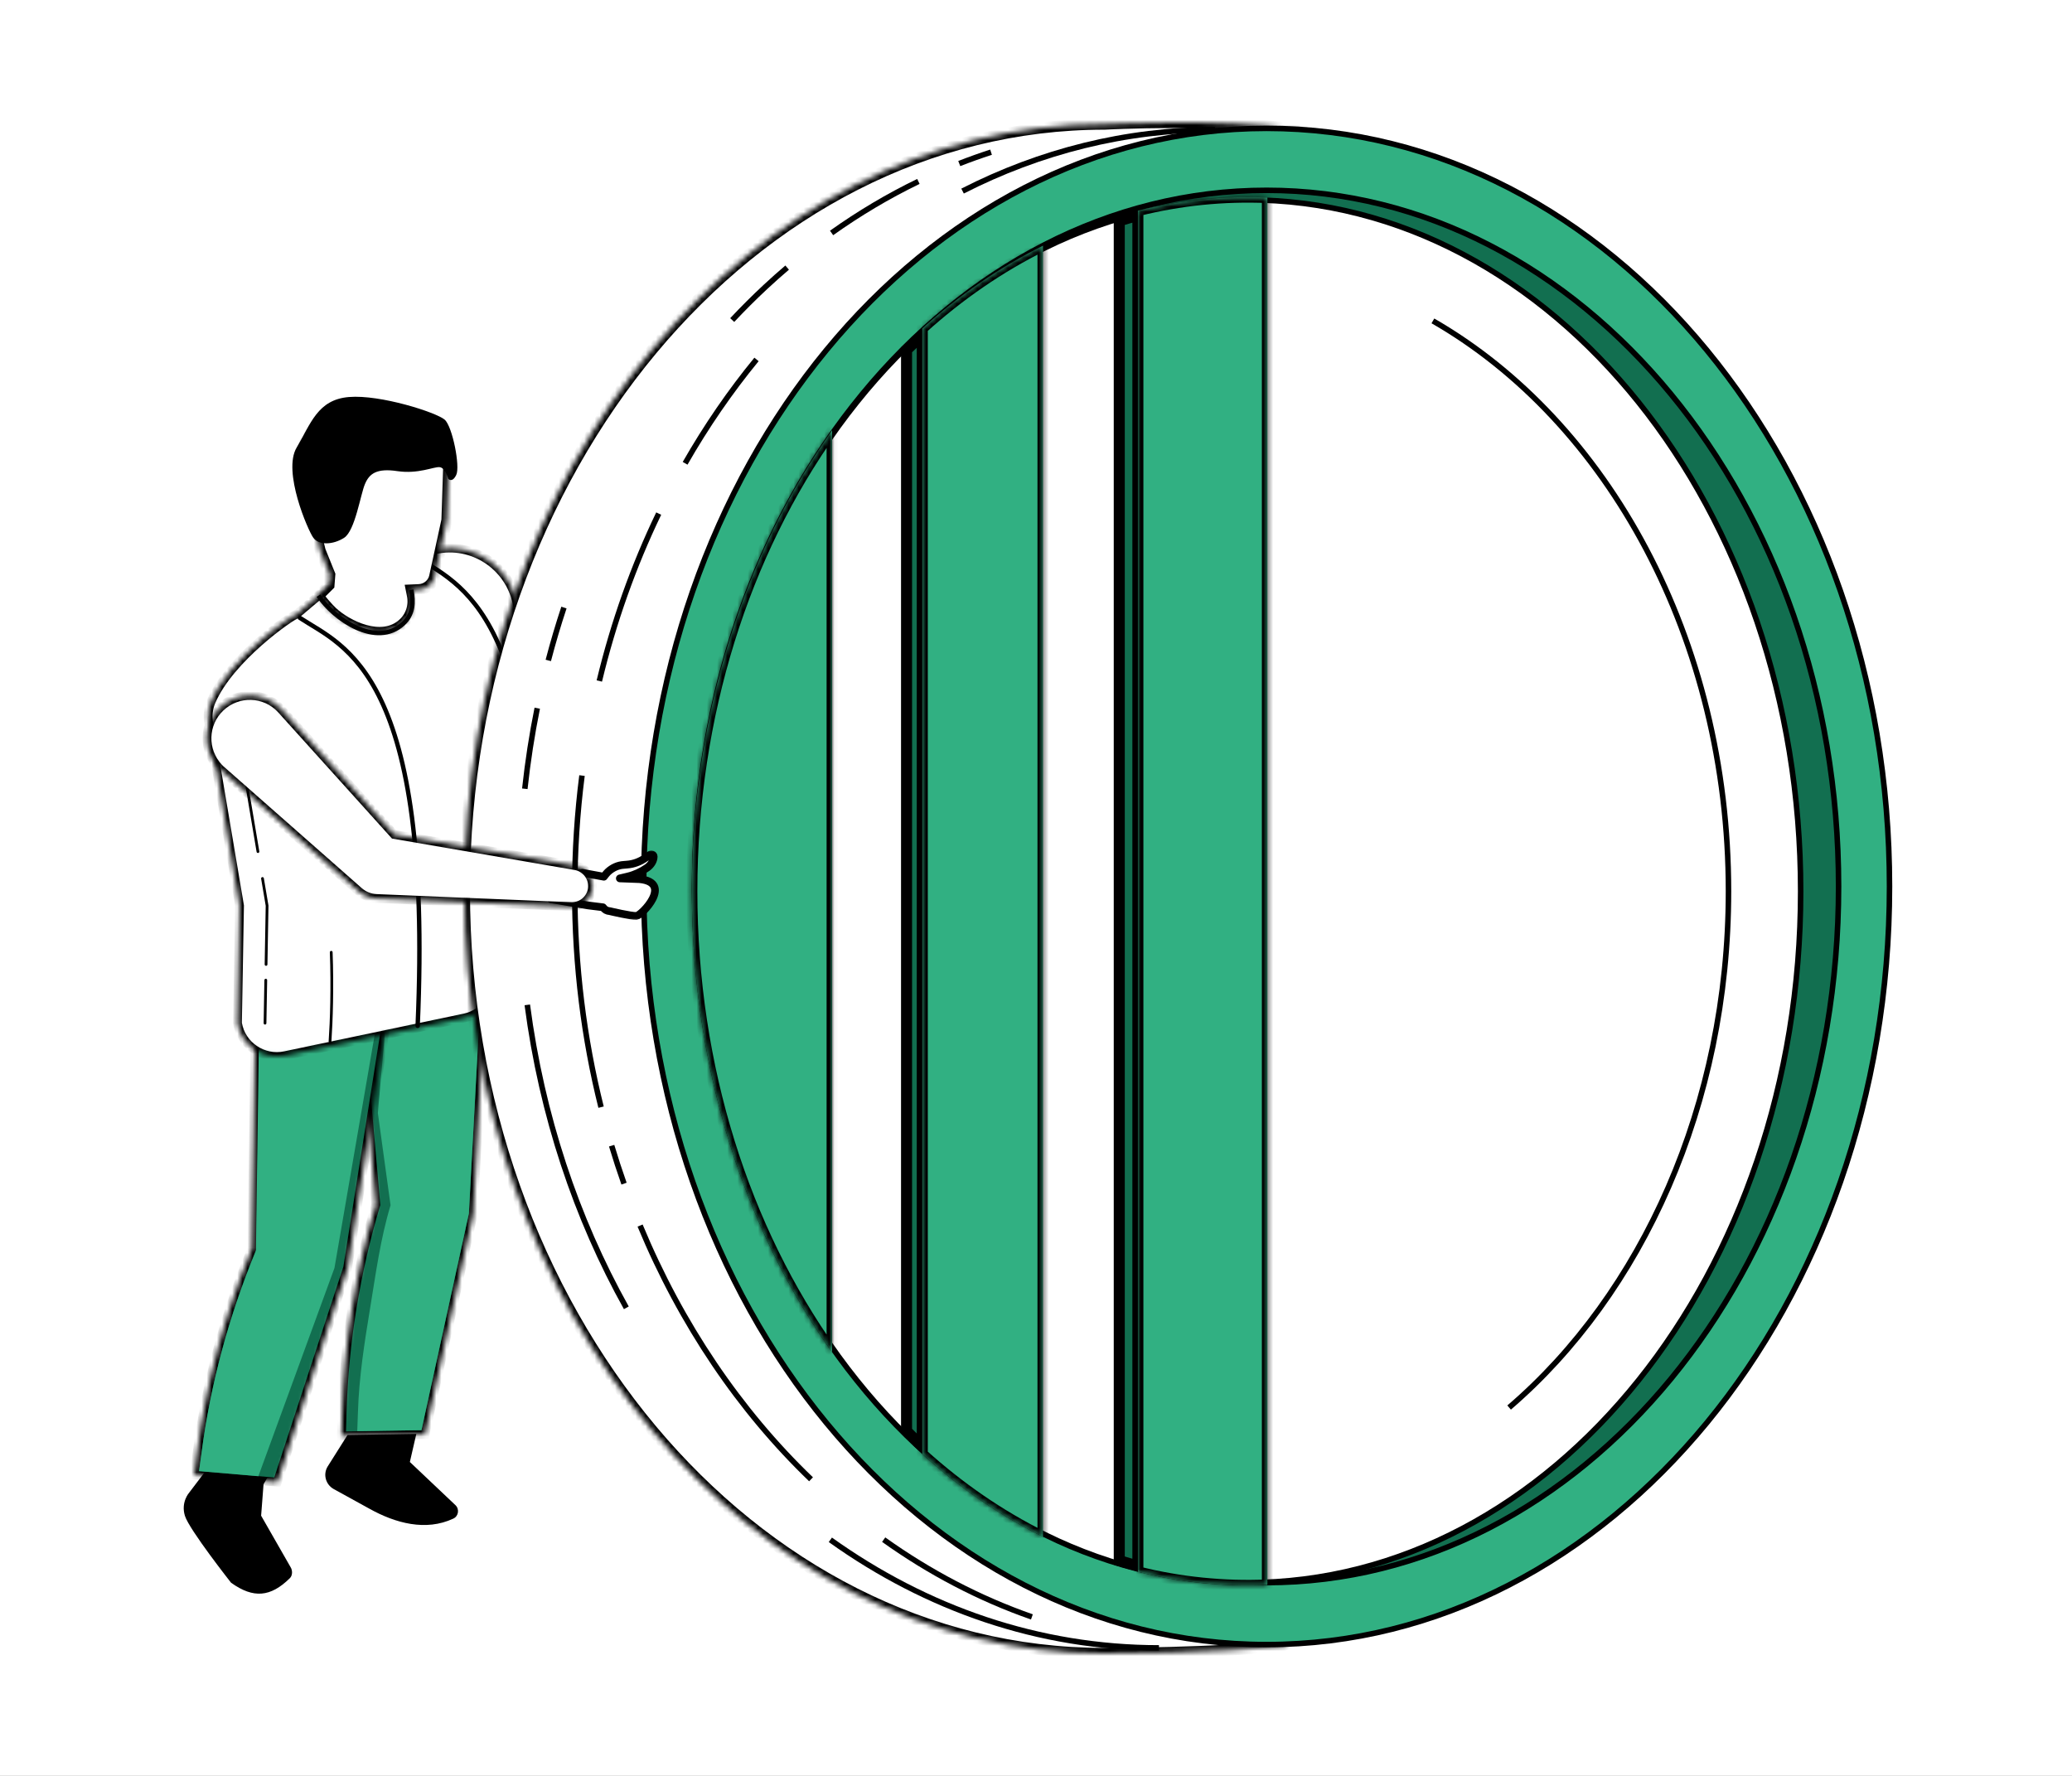 <svg width="406" height="348" viewBox="0 0 406 348" fill="none" xmlns="http://www.w3.org/2000/svg">
<rect width="406" height="348" fill="#1E1E1E"/>
<path d="M-113 -102C-113 -103.105 -112.105 -104 -111 -104H1036C1037.1 -104 1038 -103.105 1038 -102V995C1038 996.105 1037.1 997 1036 997H-111C-112.105 997 -113 996.105 -113 995V-102Z" fill="white"/>
<path d="M-111 -103H1036V-105H-111V-103ZM1037 -102V995H1039V-102H1037ZM1036 996H-111V998H1036V996ZM-112 995V-102H-114V995H-112ZM-111 996C-111.552 996 -112 995.552 -112 995H-114C-114 996.657 -112.657 998 -111 998V996ZM1037 995C1037 995.552 1036.55 996 1036 996V998C1037.66 998 1039 996.657 1039 995H1037ZM1036 -103C1036.55 -103 1037 -102.552 1037 -102H1039C1039 -103.657 1037.66 -105 1036 -105V-103ZM-111 -105C-112.657 -105 -114 -103.657 -114 -102H-112C-112 -102.552 -111.552 -103 -111 -103V-105Z" fill="white" fill-opacity="0.1"/>
<rect x="-22.5" y="-19.5" width="947" height="889" rx="4.5" stroke="#9747FF" stroke-dasharray="10 5"/>
<path d="M54.923 285.2L51.64 290.853L51.166 297.014L56.921 307.068C57.361 307.745 57.327 308.761 56.785 309.269C53.028 312.959 49.676 313.297 45.276 310.149C45.276 310.149 37.083 299.755 36.237 297.048C35.391 294.341 37.083 292.478 37.083 292.478L40.502 287.976L50.049 281.916L54.923 285.2Z" fill="black"/>
<path d="M81.577 280.984L80.311 286.489L89.247 294.952C90.06 295.731 89.857 297.119 88.807 297.593C83.459 300.098 77.501 298.507 72.355 295.629L65.348 291.77C63.824 290.89 63.283 288.96 64.163 287.437L68.09 281.208L81.577 280.984Z" fill="black"/>
<mask id="path-6-inside-1_38_366" fill="white">
<path d="M66.906 281.376L71.51 281.309L83.291 281.106L92.736 237.91L95.579 185.473L73.609 182.833L68.937 182.291L73.643 236.048C71.646 242.683 70.122 249.42 69.005 256.224C67.888 263.029 67.245 269.9 67.042 276.806L66.906 281.376Z"/>
</mask>
<path d="M66.906 281.376L71.51 281.309L83.291 281.106L92.736 237.91L95.579 185.473L73.609 182.833L68.937 182.291L73.643 236.048C71.646 242.683 70.122 249.42 69.005 256.224C67.888 263.029 67.245 269.9 67.042 276.806L66.906 281.376Z" fill="#126F50" stroke="black" stroke-width="1.729" mask="url(#path-6-inside-1_38_366)"/>
<path d="M70.002 280.445L82.581 280.261L91.872 237.794L93.628 205.157L94.468 185.543L72.864 180.362L75.378 202.907L74.04 218.108L76.528 236.176C74.531 242.811 73.649 249.49 72.532 256.294C71.415 263.098 70.339 269.884 70.136 276.79L70.002 280.445Z" fill="#31B082"/>
<mask id="path-8-inside-2_38_366" fill="white">
<path d="M38.029 289.06L54.346 290.448L54.515 289.94L68.124 248.437L76.316 196.542L56.208 192.006L50.148 190.652L49.37 244.612C46.729 251.01 44.495 257.543 42.701 264.212C40.907 270.881 39.553 277.652 38.639 284.524L38.029 289.06Z"/>
</mask>
<path d="M38.029 289.06L54.346 290.448L54.515 289.94L68.124 248.437L76.316 196.542L56.208 192.006L50.148 190.652L49.37 244.612C46.729 251.01 44.495 257.543 42.701 264.212C40.907 270.881 39.553 277.652 38.639 284.524L38.029 289.06Z" fill="#126F50" stroke="black" stroke-width="1.729" mask="url(#path-8-inside-2_38_366)"/>
<path d="M39.002 288.279L50.624 289.28L65.536 248.48L74.411 197.023L50.895 192.492L50.15 245.098C47.51 251.496 45.275 258.029 43.481 264.698C41.687 271.367 40.333 278.138 39.453 285.01L39.002 288.279Z" fill="#31B082"/>
<mask id="path-10-inside-3_38_366" fill="white">
<path d="M85.931 107.578L84.577 107.815L76.554 104.734L58.07 120.374C57.123 120.577 45.037 128.904 41.381 137.435C40.806 138.789 40.636 140.313 40.907 141.768C41.855 147.455 44.8 164.855 46.933 177.482L46.527 200.502C47.272 204.903 51.503 207.78 55.87 206.866L91.008 199.486C94.834 198.674 97.508 195.187 97.237 191.26L95.071 160.048C94.732 154.971 95.206 152.059 95.951 148.911C97.237 143.461 100.521 140.651 100.149 135.066L100.487 132.425C100.318 129.92 101.672 125.248 101.74 122.743C101.774 121.525 101.638 120.171 101.435 118.817C100.25 111.403 93.277 106.359 85.931 107.578Z"/>
</mask>
<path d="M85.931 107.578L84.577 107.815L76.554 104.734L58.07 120.374C57.123 120.577 45.037 128.904 41.381 137.435C40.806 138.789 40.636 140.313 40.907 141.768C41.855 147.455 44.8 164.855 46.933 177.482L46.527 200.502C47.272 204.903 51.503 207.78 55.87 206.866L91.008 199.486C94.834 198.674 97.508 195.187 97.237 191.26L95.071 160.048C94.732 154.971 95.206 152.059 95.951 148.911C97.237 143.461 100.521 140.651 100.149 135.066L100.487 132.425C100.318 129.92 101.672 125.248 101.74 122.743C101.774 121.525 101.638 120.171 101.435 118.817C100.25 111.403 93.277 106.359 85.931 107.578Z" fill="white" stroke="black" stroke-width="1.729" mask="url(#path-10-inside-3_38_366)"/>
<path d="M46.783 137.433C46.208 138.787 46.039 140.311 46.31 141.766C47.009 145.965 48.797 156.546 50.544 166.878M51.929 200.5L52.078 192.07M51.434 172.146C51.745 173.984 52.047 175.776 52.335 177.48L52.132 188.99" stroke="black" stroke-width="0.54" stroke-linecap="round"/>
<path d="M80.589 115.58C81.076 118.014 80.978 120.408 78.998 122.215C73.784 127.043 65.451 121.347 62.404 116.722" stroke="black" stroke-width="0.864"/>
<path d="M64.668 204.069C64.942 200.122 65.165 193.429 64.902 186.604" stroke="black" stroke-width="0.54" stroke-linecap="round"/>
<path d="M58.783 121.092C67.383 126.752 84.847 131.766 81.839 201.013" stroke="black" stroke-width="0.864" stroke-linecap="round"/>
<path d="M81.242 108.921C89.842 114.58 107.306 119.594 104.298 188.841" stroke="black" stroke-width="0.864" stroke-linecap="round"/>
<mask id="path-16-inside-4_38_366" fill="white">
<path d="M79.001 122.217C80.558 120.796 81.236 118.663 80.795 116.598L80.599 115.614L82.157 115.545C83.646 115.443 84.865 114.394 85.17 112.972L87.573 101.936L87.912 91.476C88.081 86.736 85 82.471 80.498 81.151L75.556 79.695C75.183 79.594 74.811 79.56 74.438 79.594L69.259 80.101C65.874 80.406 62.827 82.132 60.83 84.773C60.187 85.619 59.679 86.499 59.273 87.481C58.629 89.038 58.494 90.731 58.9 92.356L62.726 107.894L64.621 112.599L64.464 114.66L62.474 116.65C62.406 117.158 64.499 119.381 65.075 119.922C67.958 122.625 74.796 126.057 79.001 122.217Z"/>
</mask>
<path d="M79.001 122.217C80.558 120.796 81.236 118.663 80.795 116.598L80.599 115.614L82.157 115.545C83.646 115.443 84.865 114.394 85.17 112.972L87.573 101.936L87.912 91.476C88.081 86.736 85 82.471 80.498 81.151L75.556 79.695C75.183 79.594 74.811 79.56 74.438 79.594L69.259 80.101C65.874 80.406 62.827 82.132 60.83 84.773C60.187 85.619 59.679 86.499 59.273 87.481C58.629 89.038 58.494 90.731 58.9 92.356L62.726 107.894L64.621 112.599L64.464 114.66L62.474 116.65C62.406 117.158 64.499 119.381 65.075 119.922C67.958 122.625 74.796 126.057 79.001 122.217Z" fill="white" stroke="black" stroke-width="2.161" mask="url(#path-16-inside-4_38_366)"/>
<path d="M87.841 93.845C87.841 93.845 87.265 91.611 86.114 91.543C84.997 91.441 81.95 92.931 77.854 92.322C73.792 91.712 72.37 92.829 71.524 94.827C70.644 96.824 69.594 104 67.428 105.388C65.261 106.776 62.485 106.878 61.402 105.388C60.319 103.899 55.342 92.389 58.118 87.718C60.894 83.046 62.214 78.307 68.376 77.799C74.537 77.291 85.471 80.812 87.13 82.234C88.653 83.554 90.21 91.441 89.398 93.066C88.619 94.691 87.841 93.845 87.841 93.845Z" fill="black"/>
<mask id="path-18-inside-5_38_366" fill="white">
<path d="M341.905 174.504C341.905 242.719 304.071 304.727 251.454 322.455C239.337 324 216.286 324 216.286 324C147.003 324 91.01 256.847 91.01 174.504C91.01 92.161 147.175 24.328 216.457 24.328C216.457 24.328 239.56 23.14 253.574 25.287C306.191 43.015 341.905 106.289 341.905 174.504Z"/>
</mask>
<path d="M341.905 174.504C341.905 242.719 304.071 304.727 251.454 322.455C239.337 324 216.286 324 216.286 324C147.003 324 91.01 256.847 91.01 174.504C91.01 92.161 147.175 24.328 216.457 24.328C216.457 24.328 239.56 23.14 253.574 25.287C306.191 43.015 341.905 106.289 341.905 174.504Z" fill="white" stroke="black" stroke-width="2.161" mask="url(#path-18-inside-5_38_366)"/>
<path d="M227.093 322.921C203.534 322.921 181.511 315.186 162.703 301.739M122.728 256.278C112.932 238.741 106.168 218.598 103.323 196.914M102.836 154.567C103.413 149.209 104.229 143.94 105.272 138.775M110.502 119.057C109.377 122.452 108.353 125.907 107.436 129.417M143.474 62.719C145.583 60.469 147.756 58.302 149.989 56.223C151.383 54.927 152.799 53.665 154.239 52.438M162.945 45.649C168.363 41.796 174.047 38.415 179.955 35.554M194.191 29.824C192.093 30.504 190.017 31.246 187.964 32.05" stroke="black" stroke-width="1.08"/>
<path d="M238.065 25.41C220.503 25.41 203.784 29.699 188.609 37.443M148.233 70.435C143.087 76.708 138.403 83.518 134.245 90.787M173.152 301.708C182.153 308.132 191.896 313.251 202.196 316.85M158.92 289.88C144.936 276.45 133.456 259.509 125.425 240.159M122.275 231.944C121.412 229.498 120.603 227.019 119.85 224.507M117.776 216.958C114.419 203.523 112.617 189.276 112.617 174.505C112.617 166.848 113.103 159.326 114.04 151.979M117.434 133.447C120.217 121.875 124.148 110.877 129.07 100.64" stroke="black" stroke-width="1.08" stroke-linejoin="round"/>
<path d="M370.242 173.712C370.242 255.861 315.499 322.268 248.182 322.268C180.864 322.268 126.122 255.861 126.122 173.712C126.122 91.563 180.864 25.156 248.182 25.156C315.499 25.156 370.242 91.563 370.242 173.712Z" fill="#31B082" stroke="black" stroke-width="1.08"/>
<path d="M360.263 173.712C360.263 249.157 309.989 310.13 248.184 310.13C186.378 310.13 136.105 249.157 136.105 173.712C136.105 98.267 186.378 37.294 248.184 37.294C309.989 37.294 360.263 98.267 360.263 173.712Z" fill="#126F50" stroke="black" stroke-width="1.08"/>
<path d="M352.83 174.649C352.83 249.591 304.208 310.13 244.467 310.13C184.726 310.13 136.105 249.591 136.105 174.649C136.105 99.707 184.726 39.168 244.467 39.168C304.208 39.168 352.83 99.707 352.83 174.649Z" fill="white" stroke="black" stroke-width="1.08"/>
<path d="M295.707 275.819C321.693 253.521 338.69 216.522 338.69 174.65C338.69 125.203 314.988 82.551 280.77 62.882" stroke="black" stroke-width="1.08"/>
<mask id="path-25-outside-6_38_366" maskUnits="userSpaceOnUse" x="175.635" y="40.223" width="49" height="269" fill="black">
<rect fill="white" x="175.635" y="40.223" width="49" height="269"/>
<path d="M180.717 283.451V65.705C179.676 66.646 178.648 67.576 177.635 68.561L177.635 280.43C178.648 281.415 179.676 282.511 180.717 283.451Z"/>
<path d="M222.964 306.864V42.223C221.741 42.529 220.524 42.916 219.315 43.273V305.81C220.524 306.167 221.74 306.558 222.964 306.864Z"/>
</mask>
<path d="M180.717 283.451V65.705C179.676 66.646 178.648 67.576 177.635 68.561L177.635 280.43C178.648 281.415 179.676 282.511 180.717 283.451Z" fill="#126F50"/>
<path d="M222.964 306.864V42.223C221.741 42.529 220.524 42.916 219.315 43.273V305.81C220.524 306.167 221.74 306.558 222.964 306.864Z" fill="#126F50"/>
<path d="M180.717 283.451V65.705C179.676 66.646 178.648 67.576 177.635 68.561L177.635 280.43C178.648 281.415 179.676 282.511 180.717 283.451Z" stroke="black" stroke-width="2.161" mask="url(#path-25-outside-6_38_366)"/>
<path d="M222.964 306.864V42.223C221.741 42.529 220.524 42.916 219.315 43.273V305.81C220.524 306.167 221.74 306.558 222.964 306.864Z" stroke="black" stroke-width="2.161" mask="url(#path-25-outside-6_38_366)"/>
<mask id="path-26-inside-7_38_366" fill="white">
<path d="M163.048 84.312C145.95 108.336 135.564 139.977 135.564 174.648C135.564 209.32 145.95 240.961 163.048 264.984V84.312Z"/>
<path d="M180.717 284.941V64.356C187.98 57.795 195.917 52.327 204.372 48.142V301.154C195.917 296.97 187.98 291.501 180.717 284.941Z"/>
<path d="M248.34 310.585V38.711C239.812 38.339 231.243 39.212 222.964 41.279V308.019C231.243 310.089 239.814 310.957 248.34 310.585Z"/>
</mask>
<path d="M163.048 84.312C145.95 108.336 135.564 139.977 135.564 174.648C135.564 209.32 145.95 240.961 163.048 264.984V84.312Z" fill="#31B082"/>
<path d="M180.717 284.941V64.356C187.98 57.795 195.917 52.327 204.372 48.142V301.154C195.917 296.97 187.98 291.501 180.717 284.941Z" fill="#31B082"/>
<path d="M248.34 310.585V38.711C239.812 38.339 231.243 39.212 222.964 41.279V308.019C231.243 310.089 239.814 310.957 248.34 310.585Z" fill="#31B082"/>
<path d="M163.048 84.312C145.95 108.336 135.564 139.977 135.564 174.648C135.564 209.32 145.95 240.961 163.048 264.984V84.312Z" stroke="black" stroke-width="2.161" mask="url(#path-26-inside-7_38_366)"/>
<path d="M180.717 284.941V64.356C187.98 57.795 195.917 52.327 204.372 48.142V301.154C195.917 296.97 187.98 291.501 180.717 284.941Z" stroke="black" stroke-width="2.161" mask="url(#path-26-inside-7_38_366)"/>
<path d="M248.34 310.585V38.711C239.812 38.339 231.243 39.212 222.964 41.279V308.019C231.243 310.089 239.814 310.957 248.34 310.585Z" stroke="black" stroke-width="2.161" mask="url(#path-26-inside-7_38_366)"/>
<mask id="path-27-outside-8_38_366" maskUnits="userSpaceOnUse" x="106.975" y="166.44" width="23" height="14" fill="black">
<rect fill="white" x="106.975" y="166.44" width="23" height="14"/>
<path d="M111.597 171.916L114.136 171.036L118.327 171.801C118.327 171.801 118.812 171.143 119.129 170.849C120.002 170.035 121.107 169.541 122.212 169.482L122.88 169.424C124.131 169.337 125.41 168.872 126.515 168.087L127.213 167.592C127.591 167.302 128.085 167.447 128.085 167.854C128.085 168.639 127.591 169.482 126.806 170.035C125.643 170.849 124.363 171.431 123.055 171.75L121.456 172.128L125.323 172.274C131.978 172.945 125.705 179.411 124.712 179.485C123.719 179.558 119.507 178.554 119.507 178.554C118.897 178.502 118.509 178.284 118.147 177.79L115.183 177.421L107.975 176.215L111.597 171.916Z"/>
</mask>
<path d="M111.597 171.916L114.136 171.036L118.327 171.801C118.327 171.801 118.812 171.143 119.129 170.849C120.002 170.035 121.107 169.541 122.212 169.482L122.88 169.424C124.131 169.337 125.41 168.872 126.515 168.087L127.213 167.592C127.591 167.302 128.085 167.447 128.085 167.854C128.085 168.639 127.591 169.482 126.806 170.035C125.643 170.849 124.363 171.431 123.055 171.75L121.456 172.128L125.323 172.274C131.978 172.945 125.705 179.411 124.712 179.485C123.719 179.558 119.507 178.554 119.507 178.554C118.897 178.502 118.509 178.284 118.147 177.79L115.183 177.421L107.975 176.215L111.597 171.916Z" fill="white"/>
<path d="M111.597 171.916L114.136 171.036L118.327 171.801C118.327 171.801 118.812 171.143 119.129 170.849C120.002 170.035 121.107 169.541 122.212 169.482L122.88 169.424C124.131 169.337 125.41 168.872 126.515 168.087L127.213 167.592C127.591 167.302 128.085 167.447 128.085 167.854C128.085 168.639 127.591 169.482 126.806 170.035C125.643 170.849 124.363 171.431 123.055 171.75L121.456 172.128L125.323 172.274C131.978 172.945 125.705 179.411 124.712 179.485C123.719 179.558 119.507 178.554 119.507 178.554C118.897 178.502 118.509 178.284 118.147 177.79L115.183 177.421L107.975 176.215L111.597 171.916Z" stroke="black" stroke-width="1.513" stroke-linejoin="round" mask="url(#path-27-outside-8_38_366)"/>
<mask id="path-28-inside-9_38_366" fill="white">
<path d="M43.376 150.958L69.778 174.209L70.35 174.715C71.329 175.554 72.538 176.018 73.743 176.069L111.877 177.661C114.116 177.759 116.027 176.01 116.098 173.79C116.166 171.739 114.751 170.005 112.774 169.634L77.246 163.52L55.067 138.92C51.884 135.539 46.571 135.399 43.189 138.582C39.808 141.766 39.668 147.079 42.851 150.46C42.997 150.605 43.183 150.805 43.376 150.958Z"/>
</mask>
<path d="M43.376 150.958L69.778 174.209L70.35 174.715C71.329 175.554 72.538 176.018 73.743 176.069L111.877 177.661C114.116 177.759 116.027 176.01 116.098 173.79C116.166 171.739 114.751 170.005 112.774 169.634L77.246 163.52L55.067 138.92C51.884 135.539 46.571 135.399 43.189 138.582C39.808 141.766 39.668 147.079 42.851 150.46C42.997 150.605 43.183 150.805 43.376 150.958Z" fill="white" stroke="black" stroke-width="1.729" mask="url(#path-28-inside-9_38_366)"/>
</svg>
